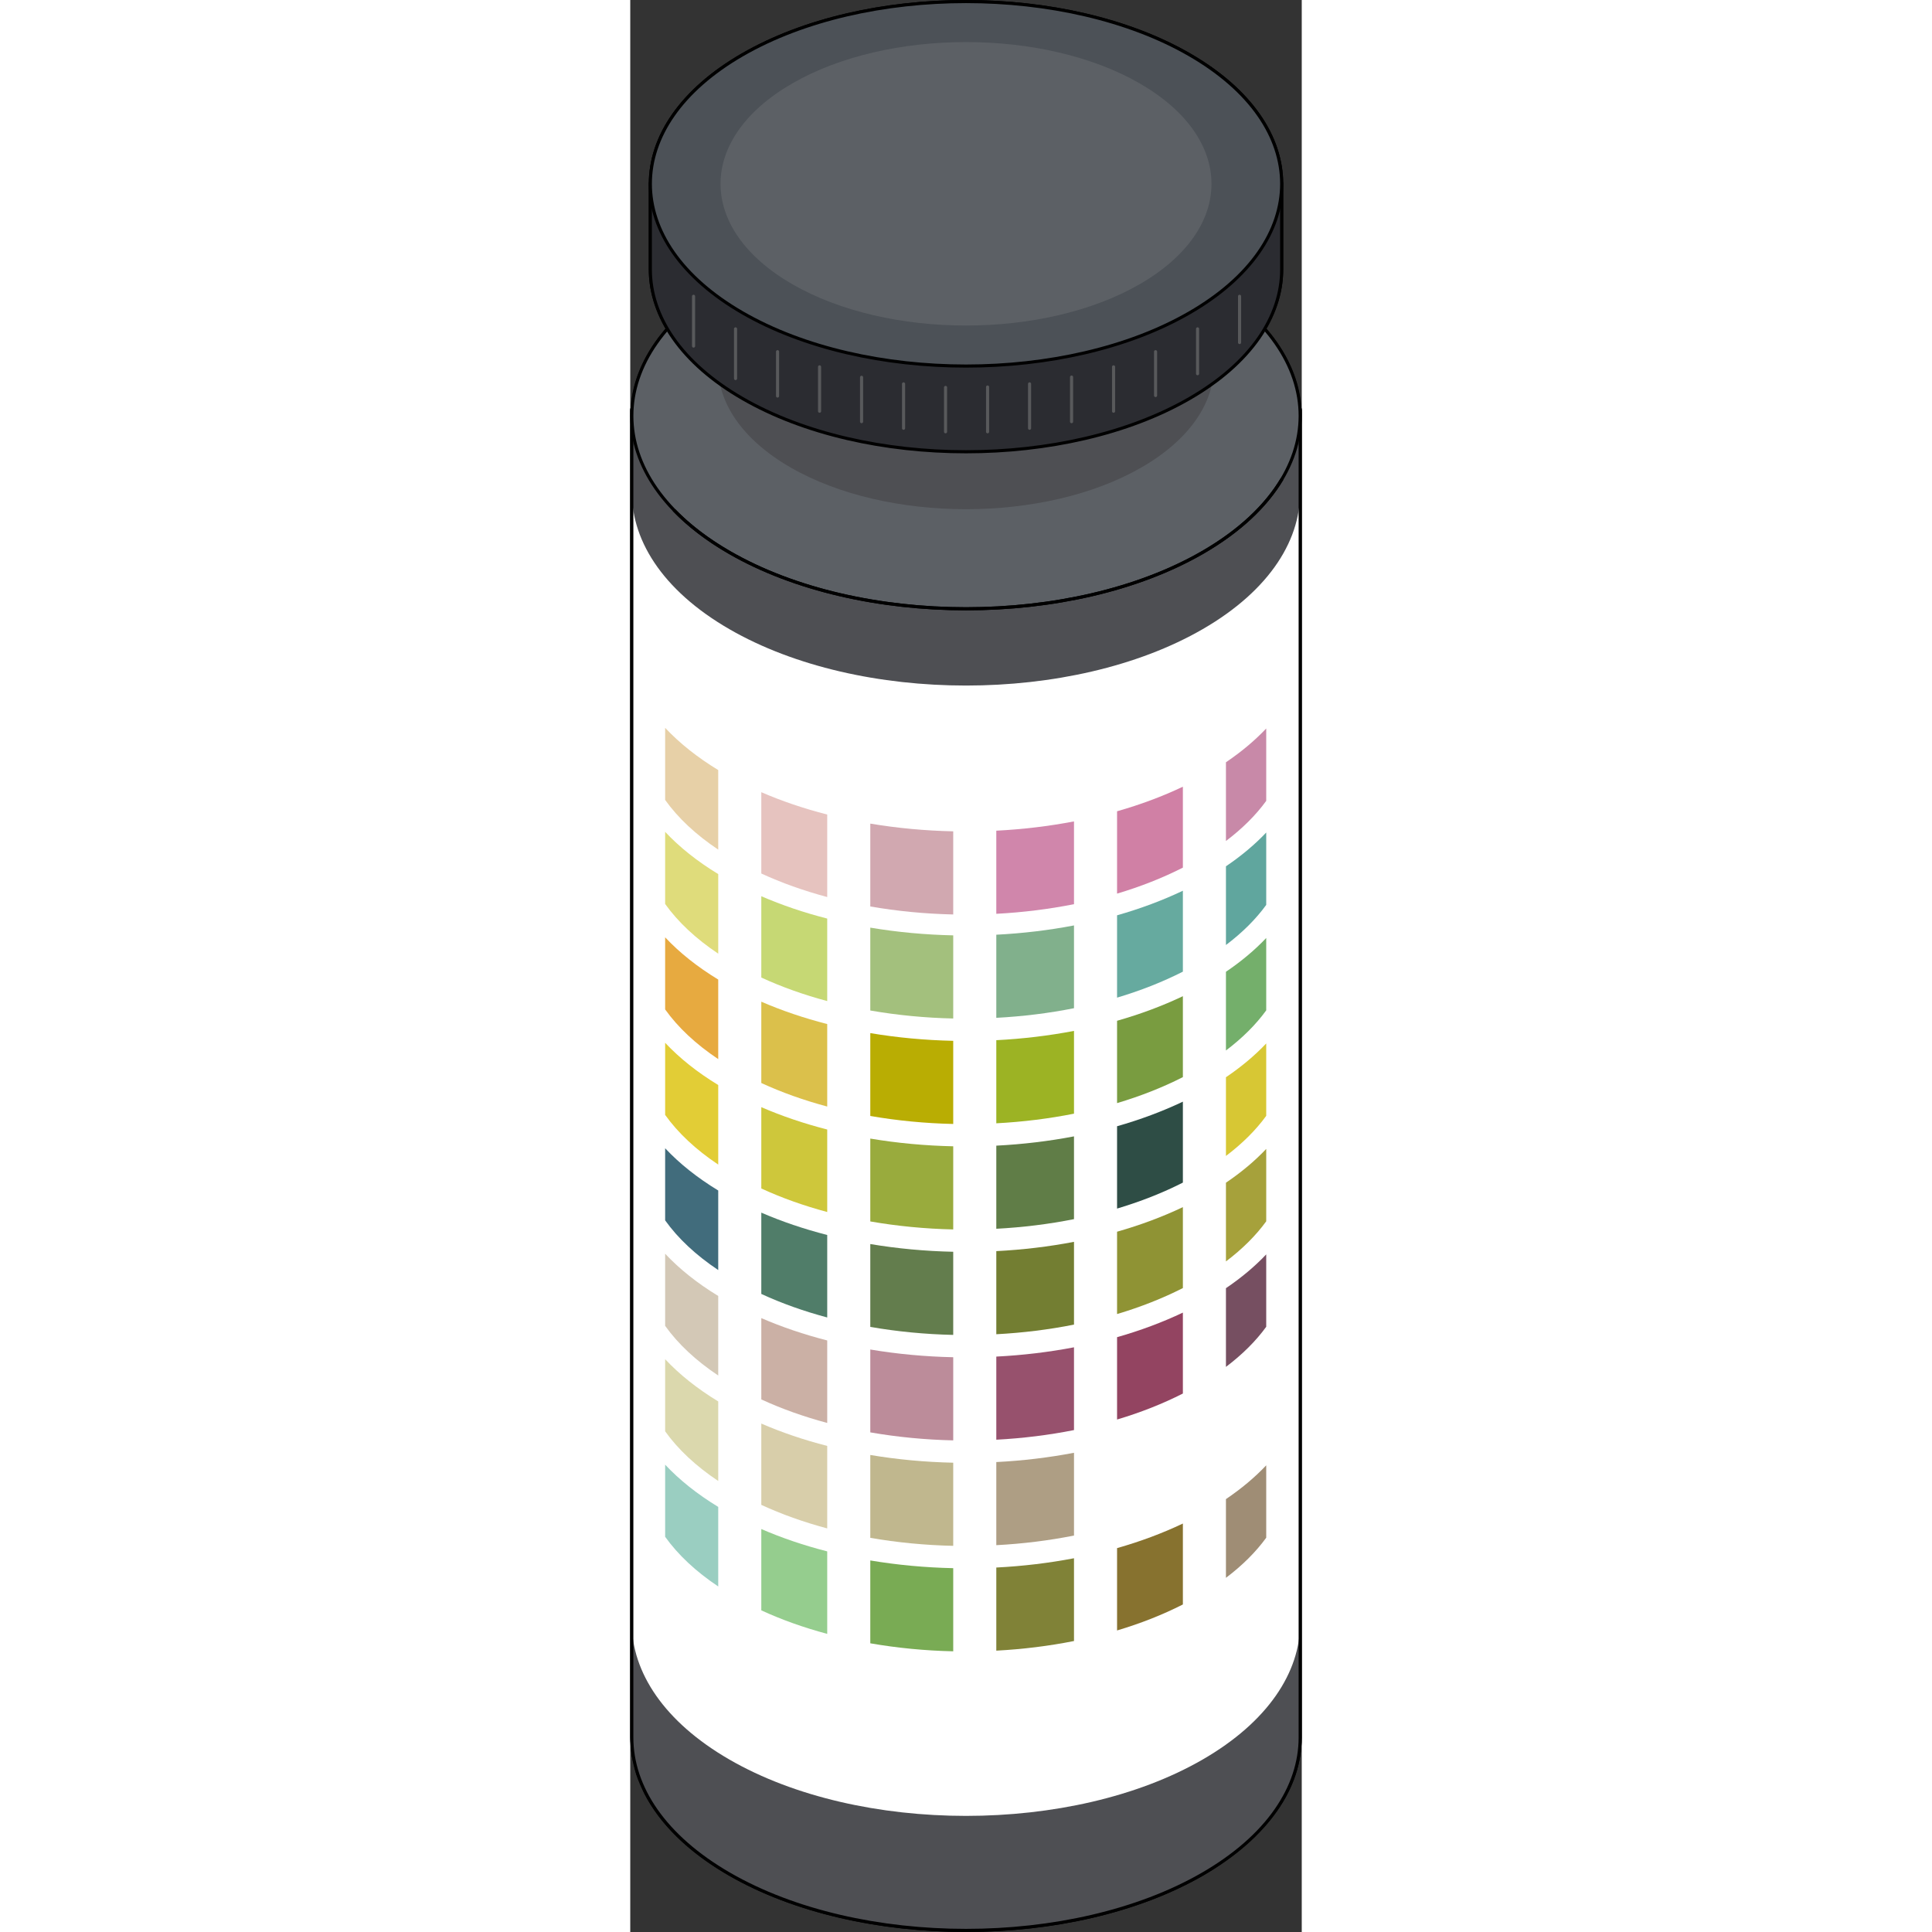 <?xml version="1.0" encoding="utf-8"?>
<!-- Created by: Science Figures, www.sciencefigures.org, Generator: Science Figures Editor -->
<!DOCTYPE svg PUBLIC "-//W3C//DTD SVG 1.1//EN" "http://www.w3.org/Graphics/SVG/1.1/DTD/svg11.dtd">
<svg version="1.1" id="Layer_1" xmlns="http://www.w3.org/2000/svg" xmlns:xlink="http://www.w3.org/1999/xlink" 
	 width="800px" height="800px" viewBox="0 0 137.949 396.901" enable-background="new 0 0 137.949 396.901"
	 xml:space="preserve">
<rect x="0" y="0" width="137.949" height="396.901" fill="#333333" stroke="none"/>
<g>
	
		<path fill="none" stroke="#000000" stroke-width="0.639" stroke-linecap="round" stroke-linejoin="round" stroke-miterlimit="10" d="
		M137.628,84.213h-0.1c-0.304-5.736-2.703-11.437-7.26-16.668c2.322-3.944,3.556-8.051,3.556-12.177V37.759l0,0
		c0-9.605-6.31-19.218-18.937-26.507c-25.25-14.577-66.572-14.577-91.827,0C10.44,18.541,4.125,28.153,4.125,37.759l0,0v17.609
		c0,4.125,1.233,8.238,3.556,12.177c-4.557,5.231-6.958,10.933-7.262,16.668H0.319v272.719c0,0,0,0,0,0.005
		c0,0.647,0.105,1.3,0.161,1.949c0.055,0.623,0.049,1.242,0.155,1.863c0.106,0.64,0.315,1.269,0.472,1.906
		c0.158,0.625,0.259,1.256,0.468,1.876c0.293,0.878,0.703,1.754,1.101,2.62c0.167,0.366,0.276,0.736,0.465,1.102
		c3.129,6.145,8.875,11.929,17.233,16.749c26.731,15.44,70.477,15.44,97.209,0c2.334-1.348,4.392-2.791,6.315-4.28
		c6.348-4.887,10.558-10.424,12.477-16.19c0.839-2.506,1.254-5.049,1.254-7.595V84.213z"/>
	<path fill="#4E4F53" d="M0.319,84.213v272.719c-0.004,10.175,6.68,20.351,20.054,28.07c26.727,15.43,70.47,15.43,97.209,0
		c13.366-7.714,20.046-17.896,20.046-28.065l0,0V84.213H0.319z"/>
	<path fill="#FFFFFF" d="M137.578,99.983c0.556,10.574-6.098,21.254-19.995,29.275c-26.732,15.437-70.478,15.437-97.209,0
		c-13.901-8.021-20.556-18.701-20-29.275H0.319v233.422C0.315,343.58,7,353.756,20.374,361.476c26.727,15.43,70.47,15.43,97.209,0
		c13.366-7.714,20.046-17.896,20.046-28.065V99.983H137.578z"/>
	<path fill="none" stroke="#000000" stroke-width="0.639" stroke-miterlimit="10" d="M0.319,84.213v272.719
		c-0.004,10.175,6.68,20.351,20.054,28.07c26.727,15.43,70.47,15.43,97.209,0c13.366-7.714,20.046-17.896,20.046-28.065l0,0V84.213
		H0.319z"/>
	<path fill="#5C6065" stroke="#000000" stroke-width="0.639" stroke-miterlimit="10" d="M117.583,113.488
		c-26.732,15.437-70.478,15.437-97.209,0c-26.734-15.427-26.734-40.685,0-56.119c26.731-15.435,70.477-15.435,97.209,0
		C144.31,72.804,144.31,98.061,117.583,113.488z"/>
	<g>
		<path fill="#4E4F53" d="M105.035,96.019c-19.831,11.454-52.289,11.454-72.125,0c-19.837-11.441-19.837-30.189,0-41.637
			c19.836-11.458,52.294-11.458,72.125,0C124.876,65.83,124.876,84.578,105.035,96.019z"/>
	</g>
	<g>
		<g>
			<path fill="#2B2C31" stroke="#000000" stroke-width="0.639" stroke-miterlimit="10" d="M126.269,37.759
				c-2.941-3.202-6.724-6.209-11.381-8.898c-25.25-14.578-66.572-14.578-91.827,0c-4.658,2.689-8.44,5.696-11.376,8.898H4.125
				v17.609l0,0c0,9.612,6.311,19.223,18.937,26.505c25.255,14.583,66.577,14.583,91.827,0c12.627-7.282,18.937-16.893,18.937-26.505
				l0,0V37.759H126.269z"/>
			<path fill="#4C5157" stroke="#000000" stroke-width="0.639" stroke-miterlimit="10" d="M114.888,64.265
				c-25.25,14.582-66.572,14.582-91.827,0c-25.246-14.572-25.246-38.435,0-53.013c25.255-14.577,66.577-14.577,91.827,0
				C140.14,25.83,140.14,49.693,114.888,64.265z"/>
			<path fill="#5C6065" d="M104.679,58.372c-19.635,11.339-51.769,11.339-71.408,0c-19.632-11.332-19.632-29.889,0-41.225
				c19.639-11.336,51.773-11.336,71.408,0C124.316,28.483,124.316,47.04,104.679,58.372z"/>
		</g>
		<g>
			
				<line fill="none" stroke="#58595B" stroke-width="0.639" stroke-linecap="round" stroke-miterlimit="10" x1="64.774" y1="79.589" x2="64.774" y2="88.703"/>
			
				<line fill="none" stroke="#58595B" stroke-width="0.639" stroke-linecap="round" stroke-miterlimit="10" x1="73.408" y1="79.505" x2="73.408" y2="88.703"/>
			
				<line fill="none" stroke="#58595B" stroke-width="0.639" stroke-linecap="round" stroke-miterlimit="10" x1="82.033" y1="78.864" x2="82.033" y2="87.978"/>
			
				<line fill="none" stroke="#58595B" stroke-width="0.639" stroke-linecap="round" stroke-miterlimit="10" x1="90.662" y1="77.466" x2="90.662" y2="86.624"/>
			
				<line fill="none" stroke="#58595B" stroke-width="0.639" stroke-linecap="round" stroke-miterlimit="10" x1="99.289" y1="75.365" x2="99.289" y2="84.478"/>
			
				<line fill="none" stroke="#58595B" stroke-width="0.639" stroke-linecap="round" stroke-miterlimit="10" x1="107.921" y1="72.247" x2="107.921" y2="81.254"/>
			
				<line fill="none" stroke="#58595B" stroke-width="0.639" stroke-linecap="round" stroke-miterlimit="10" x1="116.548" y1="67.56" x2="116.548" y2="76.773"/>
			
				<line fill="none" stroke="#58595B" stroke-width="0.639" stroke-linecap="round" stroke-miterlimit="10" x1="125.175" y1="60.869" x2="125.175" y2="70.369"/>
			
				<line fill="none" stroke="#58595B" stroke-width="0.639" stroke-linecap="round" stroke-miterlimit="10" x1="56.147" y1="78.864" x2="56.147" y2="87.978"/>
			
				<line fill="none" stroke="#58595B" stroke-width="0.639" stroke-linecap="round" stroke-miterlimit="10" x1="47.52" y1="77.51" x2="47.52" y2="86.624"/>
			
				<line fill="none" stroke="#58595B" stroke-width="0.639" stroke-linecap="round" stroke-miterlimit="10" x1="38.893" y1="75.365" x2="38.893" y2="84.478"/>
			
				<line fill="none" stroke="#58595B" stroke-width="0.639" stroke-linecap="round" stroke-miterlimit="10" x1="30.261" y1="72.247" x2="30.261" y2="81.359"/>
			
				<line fill="none" stroke="#58595B" stroke-width="0.639" stroke-linecap="round" stroke-miterlimit="10" x1="21.632" y1="67.56" x2="21.632" y2="77.769"/>
			
				<line fill="none" stroke="#58595B" stroke-width="0.639" stroke-linecap="round" stroke-miterlimit="10" x1="13.006" y1="60.869" x2="13.006" y2="71.095"/>
		</g>
	</g>
	<path fill="#C6E9FA" stroke="#000000" stroke-width="0.639" stroke-miterlimit="10" d="M8.98,104.79"/>
	<path fill="none" stroke="#000000" stroke-width="0.639" stroke-miterlimit="10" d="M133.908,98.38
		c-3.279,5.53-8.722,10.717-16.325,15.108c-26.732,15.437-70.478,15.437-97.209,0c-4.585-2.643-8.378-5.574-11.394-8.698"/>
	<path fill="#C6E9FA" stroke="#000000" stroke-width="0.639" stroke-miterlimit="10" d="M133.908,98.38"/>
	<path fill="#C6E9FA" stroke="#000000" stroke-width="0.639" stroke-miterlimit="10" d="M117.583,57.369"/>
	<g>
		<path fill="#A3C07D" d="M66.35,209.235c-5.783-0.128-11.498-0.679-17.037-1.643V190.57c5.545,0.93,11.258,1.462,17.037,1.586
			V209.235z"/>
		<path fill="#81B08C" d="M75.199,192.024c5.439-0.277,10.79-0.917,15.962-1.908v17.005c-5.159,1.027-10.513,1.69-15.962,1.978
			V192.024z"/>
		<path fill="#C6D874" d="M40.465,205.656c-4.835-1.293-9.376-2.914-13.543-4.836v-16.704c4.208,1.824,8.746,3.363,13.543,4.592
			V205.656z"/>
		<path fill="#66AA9F" d="M100.008,188.036c4.813-1.369,9.344-3.062,13.521-5.05v16.625c-4.127,2.103-8.662,3.893-13.521,5.34
			V188.036z"/>
		<path fill="#60A69E" d="M122.376,177.969c3.167-2.143,5.934-4.465,8.275-6.941v14.87c-2.131,2.936-4.904,5.696-8.275,8.241
			V177.969z"/>
		<path fill="#DFDC7B" d="M18.074,195.912c-4.59-3.063-8.248-6.486-10.907-10.207v-14.814c2.959,3.158,6.608,6.063,10.907,8.678
			V195.912z"/>
	</g>
	<g>
		<path fill="#D1A8B0" d="M66.35,187.864c-5.783-0.129-11.498-0.679-17.037-1.643v-17.022c5.545,0.93,11.258,1.462,17.037,1.586
			V187.864z"/>
		<path fill="#D086AB" d="M75.199,170.653c5.439-0.277,10.79-0.917,15.962-1.908v17.005c-5.159,1.027-10.513,1.691-15.962,1.978
			V170.653z"/>
		<path fill="#E6C3BF" d="M40.465,184.285c-4.835-1.293-9.376-2.914-13.543-4.836v-16.704c4.208,1.824,8.746,3.363,13.543,4.592
			V184.285z"/>
		<path fill="#D080A5" d="M100.008,166.665c4.813-1.369,9.344-3.062,13.521-5.05v16.625c-4.127,2.103-8.662,3.893-13.521,5.34
			V166.665z"/>
		<path fill="#C889A8" d="M122.376,156.597c3.167-2.143,5.934-4.465,8.275-6.941v14.87c-2.131,2.936-4.904,5.696-8.275,8.241
			V156.597z"/>
		<path fill="#E7D0A7" d="M18.074,174.541c-4.59-3.063-8.248-6.486-10.907-10.207v-14.814c2.959,3.158,6.608,6.063,10.907,8.678
			V174.541z"/>
	</g>
	<g>
		<path fill="#B9AD03" d="M66.35,230.902c-5.783-0.128-11.498-0.679-17.037-1.643v-17.022c5.545,0.93,11.258,1.462,17.037,1.586
			V230.902z"/>
		<path fill="#9CB324" d="M75.199,213.691c5.439-0.277,10.79-0.917,15.962-1.908v17.005c-5.159,1.027-10.513,1.69-15.962,1.978
			V213.691z"/>
		<path fill="#DBC04B" d="M40.465,227.323c-4.835-1.293-9.376-2.914-13.543-4.836v-16.704c4.208,1.824,8.746,3.363,13.543,4.592
			V227.323z"/>
		<path fill="#799C40" d="M100.008,209.703c4.813-1.369,9.344-3.062,13.521-5.05v16.625c-4.127,2.103-8.662,3.893-13.521,5.34
			V209.703z"/>
		<path fill="#74AF6B" d="M122.376,199.636c3.167-2.143,5.934-4.465,8.275-6.941v14.87c-2.131,2.936-4.904,5.696-8.275,8.241
			V199.636z"/>
		<path fill="#E7AA40" d="M18.074,217.579c-4.59-3.063-8.248-6.486-10.907-10.207v-14.814c2.959,3.158,6.608,6.063,10.907,8.678
			V217.579z"/>
	</g>
	<g>
		<path fill="#99AB3D" d="M66.35,252.569c-5.783-0.128-11.498-0.679-17.037-1.643v-17.022c5.545,0.93,11.258,1.462,17.037,1.586
			V252.569z"/>
		<path fill="#607D47" d="M75.199,235.358c5.439-0.277,10.79-0.917,15.962-1.908v17.005c-5.159,1.027-10.513,1.69-15.962,1.978
			V235.358z"/>
		<path fill="#CEC73B" d="M40.465,248.99c-4.835-1.293-9.376-2.914-13.543-4.836V227.45c4.208,1.824,8.746,3.363,13.543,4.592
			V248.99z"/>
		<path fill="#2E4D45" d="M100.008,231.37c4.813-1.369,9.344-3.062,13.521-5.05v16.625c-4.127,2.103-8.662,3.893-13.521,5.34V231.37
			z"/>
		<path fill="#D7C734" d="M122.376,221.303c3.167-2.143,5.934-4.465,8.275-6.941v14.87c-2.131,2.936-4.904,5.696-8.275,8.241
			V221.303z"/>
		<path fill="#E2CD36" d="M18.074,239.246c-4.59-3.063-8.248-6.486-10.907-10.207v-14.814c2.959,3.158,6.608,6.063,10.907,8.678
			V239.246z"/>
	</g>
	<g>
		<path fill="#637D4D" d="M66.35,274.236c-5.783-0.128-11.498-0.679-17.037-1.643v-17.022c5.545,0.93,11.258,1.462,17.037,1.586
			V274.236z"/>
		<path fill="#737E32" d="M75.199,257.025c5.439-0.277,10.79-0.917,15.962-1.908v17.005c-5.159,1.027-10.513,1.69-15.962,1.978
			V257.025z"/>
		<path fill="#507D69" d="M40.465,270.657c-4.835-1.293-9.376-2.914-13.543-4.836v-16.704c4.208,1.824,8.746,3.363,13.543,4.592
			V270.657z"/>
		<path fill="#8F9334" d="M100.008,253.037c4.813-1.369,9.344-3.062,13.521-5.05v16.625c-4.127,2.103-8.662,3.893-13.521,5.34
			V253.037z"/>
		<path fill="#A6A13B" d="M122.376,242.97c3.167-2.143,5.934-4.465,8.275-6.941v14.87c-2.131,2.936-4.904,5.696-8.275,8.241V242.97z
			"/>
		<path fill="#416C7C" d="M18.074,260.913c-4.59-3.063-8.248-6.486-10.907-10.207v-14.814c2.959,3.158,6.608,6.063,10.907,8.678
			V260.913z"/>
	</g>
	<g>
		<path fill="#BC8C9A" d="M66.35,295.903c-5.783-0.128-11.498-0.679-17.037-1.643v-17.022c5.545,0.93,11.258,1.462,17.037,1.586
			V295.903z"/>
		<path fill="#97516D" d="M75.199,278.692c5.439-0.277,10.79-0.917,15.962-1.908v17.005c-5.159,1.027-10.513,1.69-15.962,1.978
			V278.692z"/>
		<path fill="#CBB0A5" d="M40.465,292.324c-4.835-1.293-9.376-2.914-13.543-4.836v-16.704c4.208,1.824,8.746,3.363,13.543,4.592
			V292.324z"/>
		<path fill="#934461" d="M100.008,274.704c4.813-1.369,9.344-3.062,13.521-5.05v16.625c-4.127,2.103-8.662,3.893-13.521,5.34
			V274.704z"/>
		<path fill="#764F61" d="M122.376,264.637c3.167-2.143,5.934-4.465,8.275-6.941v14.87c-2.131,2.936-4.904,5.696-8.275,8.241
			V264.637z"/>
		<path fill="#D3C8B6" d="M18.074,282.58c-4.59-3.063-8.248-6.486-10.907-10.207v-14.814c2.959,3.158,6.608,6.063,10.907,8.678
			V282.58z"/>
	</g>
	<g>
		<path fill="#C0B78E" d="M66.35,317.57c-5.783-0.128-11.498-0.679-17.037-1.643v-17.022c5.545,0.93,11.258,1.462,17.037,1.586
			V317.57z"/>
		<path fill="#AE9E84" d="M75.199,300.359c5.439-0.277,10.79-0.917,15.962-1.908v17.005c-5.159,1.027-10.513,1.69-15.962,1.978
			V300.359z"/>
		<path fill="#D8CEAA" d="M40.465,313.991c-4.835-1.293-9.376-2.914-13.543-4.836v-16.704c4.208,1.824,8.746,3.363,13.543,4.592
			V313.991z"/>
		<path fill="#FFFFFF" d="M100.008,296.371c4.813-1.369,9.344-3.062,13.521-5.05v16.625c-4.127,2.103-8.662,3.893-13.521,5.34
			V296.371z"/>
		<path fill="#FFFFFF" d="M122.376,286.304c3.167-2.143,5.934-4.465,8.275-6.941v14.87c-2.131,2.936-4.904,5.696-8.275,8.241
			V286.304z"/>
		<path fill="#DBD8AD" d="M18.074,304.247c-4.59-3.063-8.248-6.486-10.907-10.207v-14.814c2.959,3.158,6.608,6.063,10.907,8.678
			V304.247z"/>
	</g>
	<g>
		<path fill="#79AB54" d="M66.35,339.237c-5.783-0.128-11.498-0.679-17.037-1.643v-17.022c5.545,0.93,11.258,1.462,17.037,1.586
			V339.237z"/>
		<path fill="#808237" d="M75.199,322.026c5.439-0.277,10.79-0.917,15.962-1.908v17.005c-5.159,1.027-10.513,1.69-15.962,1.978
			V322.026z"/>
		<path fill="#95CD8E" d="M40.465,335.658c-4.835-1.293-9.376-2.914-13.543-4.836v-16.704c4.208,1.824,8.746,3.363,13.543,4.592
			V335.658z"/>
		<path fill="#87722F" d="M100.008,318.038c4.813-1.369,9.344-3.062,13.521-5.05v16.625c-4.127,2.103-8.662,3.893-13.521,5.34
			V318.038z"/>
		<path fill="#9F8D75" d="M122.376,307.971c3.167-2.143,5.934-4.465,8.275-6.941v14.87c-2.131,2.936-4.904,5.696-8.275,8.241
			V307.971z"/>
		<path fill="#9ACEC1" d="M18.074,325.914c-4.59-3.063-8.248-6.486-10.907-10.207v-14.814c2.959,3.158,6.608,6.063,10.907,8.678
			V325.914z"/>
	</g>
</g>
</svg>